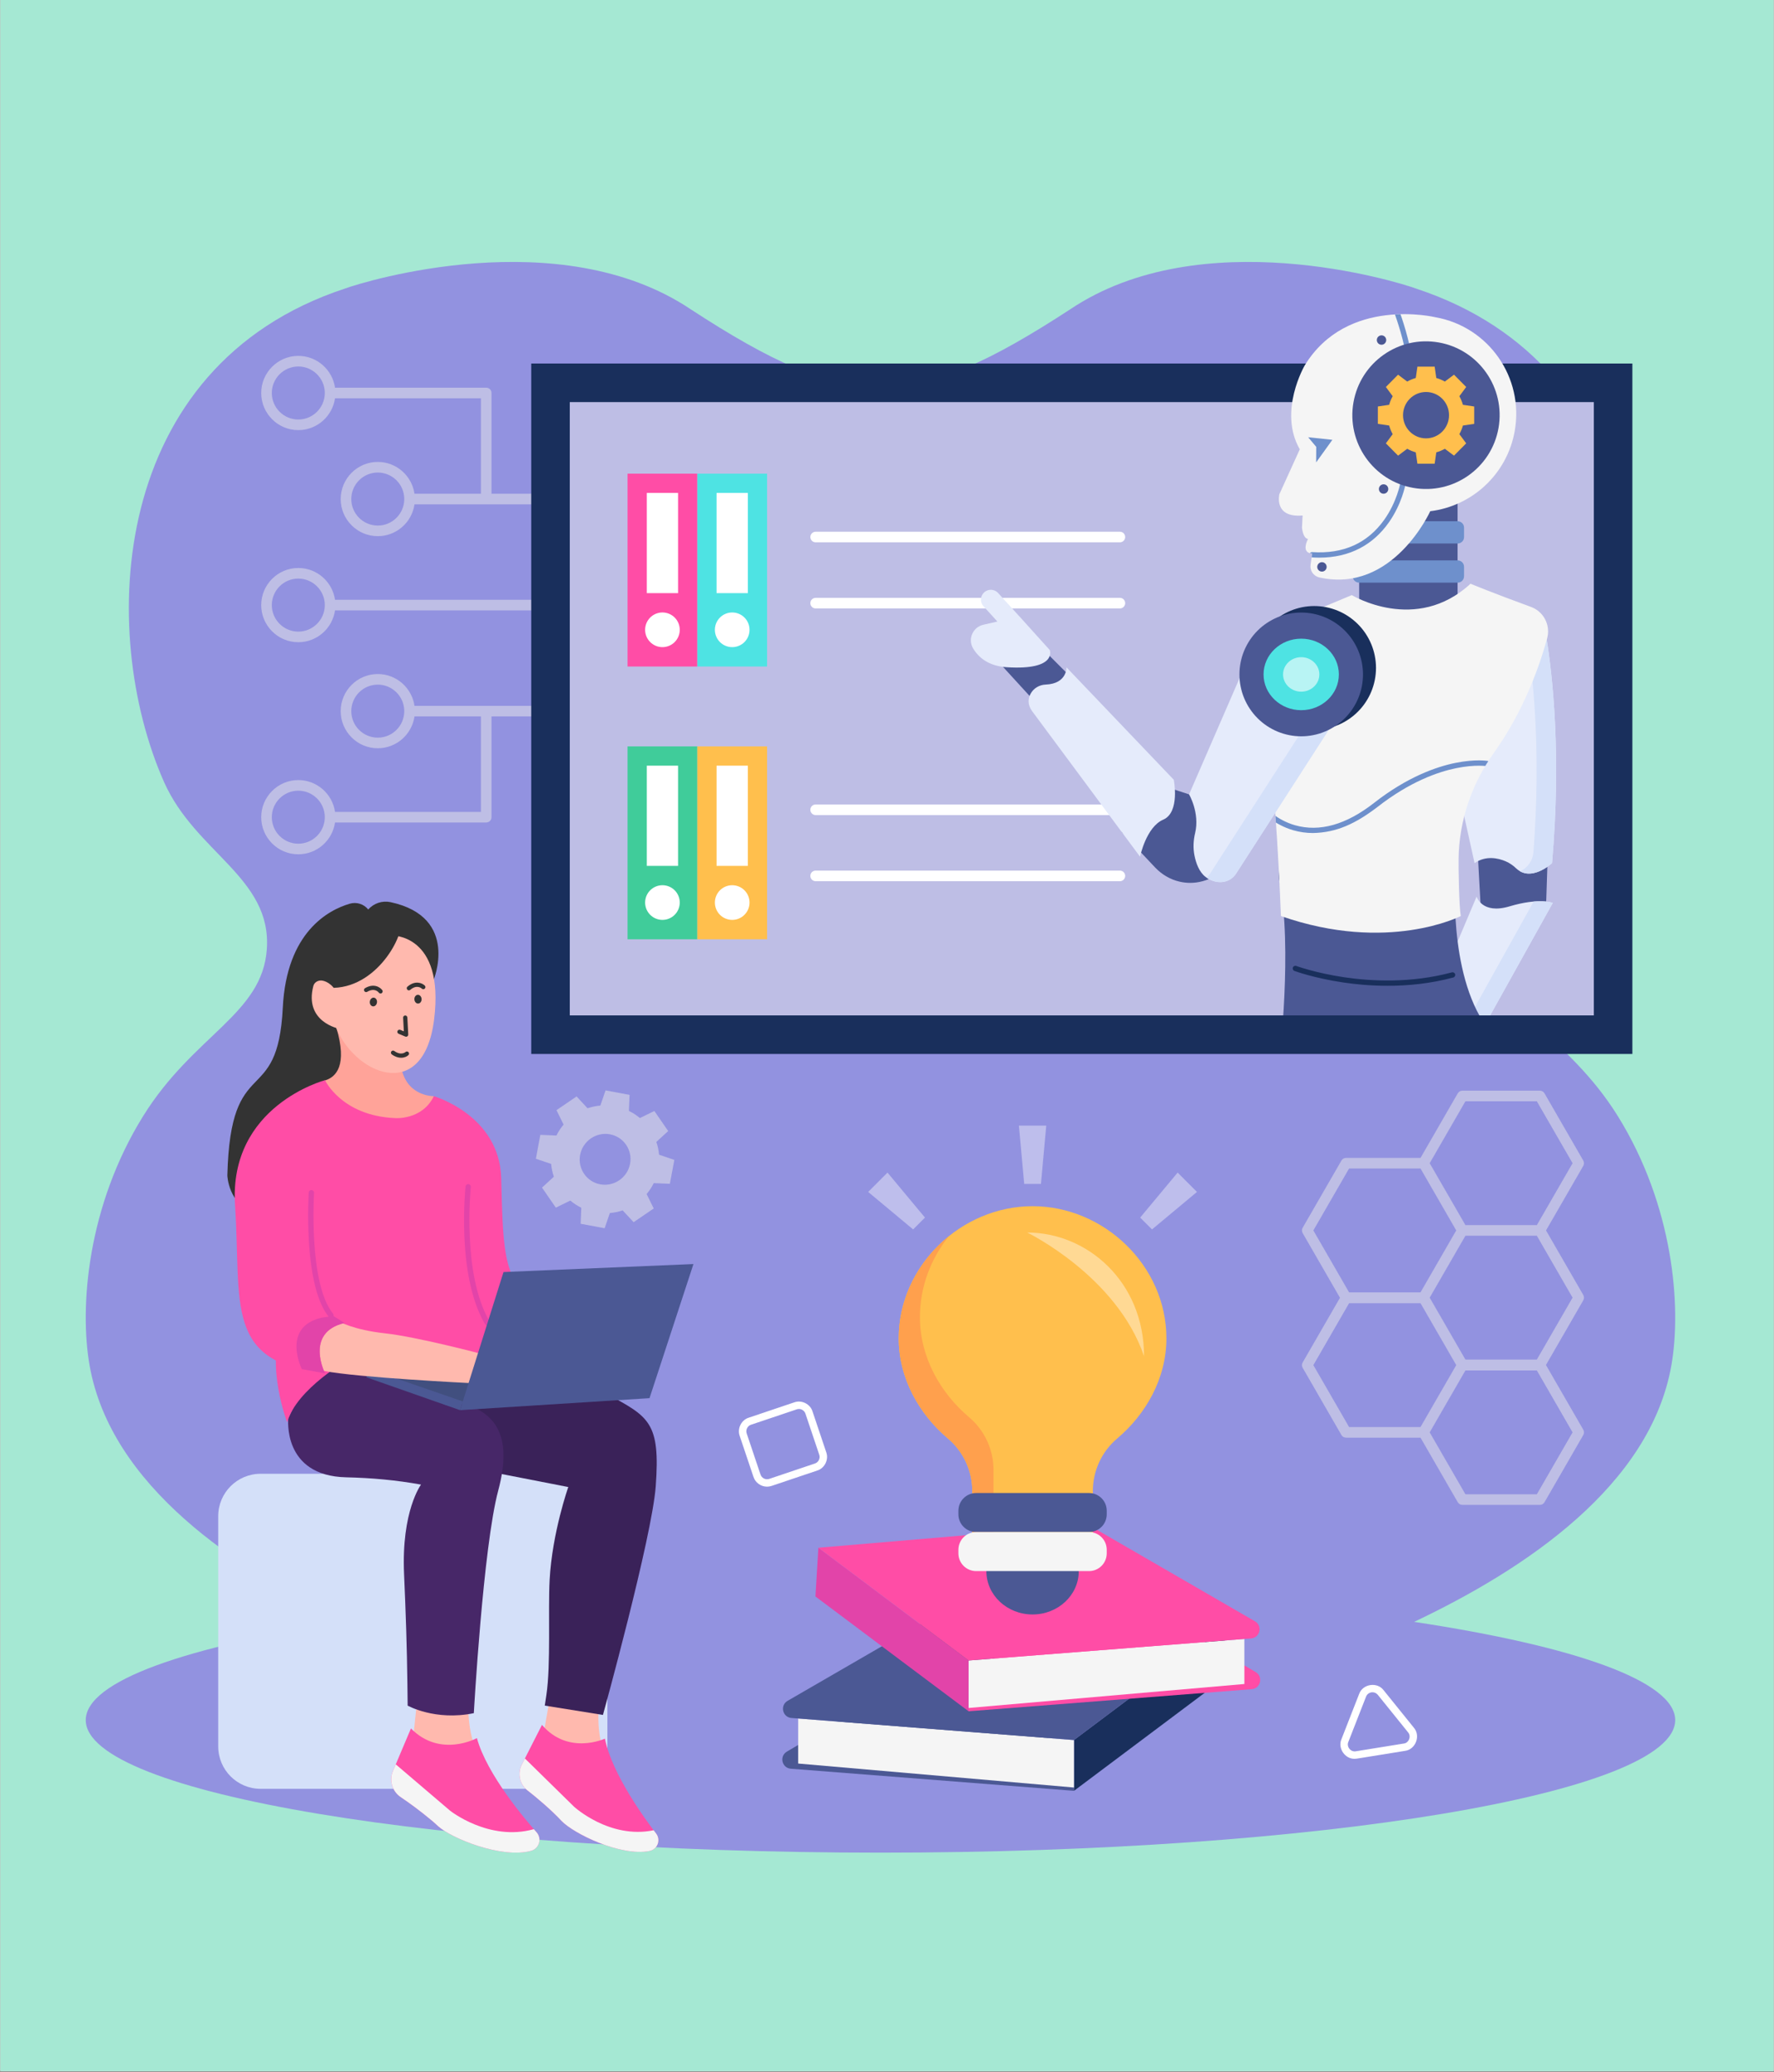 <svg xmlns="http://www.w3.org/2000/svg" xmlns:xlink="http://www.w3.org/1999/xlink" width="700" zoomAndPan="magnify" viewBox="0 0 525 612.75" height="817" preserveAspectRatio="xMidYMid meet" version="1.0"><rect x="0" y="0" width="525" height="612.75" fill="#808080" stroke="none"/><defs><clipPath id="c7b6c9a495"><path d="M 0.105 0 L 524.891 0 L 524.891 612.5 L 0.105 612.5 Z M 0.105 0 " clip-rule="nonzero"/></clipPath><clipPath id="4dcad5a58f"><path d="M 423 265 L 460 265 L 460 300.297 L 423 300.297 Z M 423 265 " clip-rule="nonzero"/></clipPath><clipPath id="ec9dc22809"><path d="M 431 266 L 460 266 L 460 300.297 L 431 300.297 Z M 431 266 " clip-rule="nonzero"/></clipPath><clipPath id="a49534d88a"><path d="M 378 251 L 442 251 L 442 300.297 L 378 300.297 Z M 378 251 " clip-rule="nonzero"/></clipPath><clipPath id="ca14745e41"><path d="M 387 142 L 416 142 L 416 165 L 387 165 Z M 387 142 " clip-rule="nonzero"/></clipPath><clipPath id="90b531325c"><path d="M 424.789 93.82 C 424.789 93.82 398.652 87.504 386.117 108.078 C 386.117 108.078 378.18 121.625 384.66 132.887 L 378.629 146.133 C 378.629 146.133 376.809 153.195 385.492 152.449 L 385.312 156.066 C 385.312 156.066 385.578 159.211 387.094 159.387 C 387.094 159.387 384.816 163.543 388.336 163.707 L 387.848 167.02 C 387.594 168.75 388.719 170.383 390.422 170.766 C 412.234 175.645 423.266 151.188 423.266 151.188 C 435.586 149.688 446.012 140.305 448.277 127.426 C 451.055 111.648 440.539 96.602 424.789 93.82 Z M 424.789 93.82 " clip-rule="nonzero"/></clipPath><clipPath id="52bead87c1"><path d="M 412 92.836 L 418 92.836 L 418 108 L 412 108 Z M 412 92.836 " clip-rule="nonzero"/></clipPath><clipPath id="49c076fd7f"><path d="M 424.789 93.82 C 424.789 93.82 398.652 87.504 386.117 108.078 C 386.117 108.078 378.18 121.625 384.66 132.887 L 378.629 146.133 C 378.629 146.133 376.809 153.195 385.492 152.449 L 385.312 156.066 C 385.312 156.066 385.578 159.211 387.094 159.387 C 387.094 159.387 384.816 163.543 388.336 163.707 L 387.848 167.02 C 387.594 168.75 388.719 170.383 390.422 170.766 C 412.234 175.645 423.266 151.188 423.266 151.188 C 435.586 149.688 446.012 140.305 448.277 127.426 C 451.055 111.648 440.539 96.602 424.789 93.82 Z M 424.789 93.82 " clip-rule="nonzero"/></clipPath><clipPath id="d6e87cefa2"><path d="M 374.246 224 L 442 224 L 442 247 L 374.246 247 Z M 374.246 224 " clip-rule="nonzero"/></clipPath><clipPath id="1eacbc44b3"><path d="M 379.867 184.438 L 400.051 175.996 C 400.051 175.996 419.008 187.57 435.191 172.633 C 435.191 172.633 441.953 175.441 453.074 179.488 C 456.844 180.863 458.926 184.902 457.867 188.773 C 455.703 196.695 451.047 210.148 442.039 222.746 C 435.508 231.883 431.801 242.758 431.66 253.996 C 431.617 257.133 431.793 267.984 432.305 270.914 C 432.305 270.914 410.77 281.996 379.082 270.914 C 379.082 270.914 377.461 228.52 374.816 217.68 C 372.172 206.84 379.867 184.438 379.867 184.438 Z M 379.867 184.438 " clip-rule="nonzero"/></clipPath></defs><g clip-path="url(#c7b6c9a495)"><path fill="#ffffff" d="M 0.105 0 L 524.895 0 L 524.895 612.5 L 0.105 612.5 Z M 0.105 0 " fill-opacity="1" fill-rule="nonzero"/><path fill="#a5e8d3" d="M 0.105 0 L 524.895 0 L 524.895 612.5 L 0.105 612.5 Z M 0.105 0 " fill-opacity="1" fill-rule="nonzero"/></g><path fill="#9292e0" d="M 418.496 479.656 C 451.535 464.004 488.355 439.352 494.629 403.805 C 497.691 386.441 495.227 356.523 478.773 330.07 C 463.758 305.922 443.484 300 442.172 280.652 C 440.734 259.523 463.324 252.191 472.609 231.234 C 492.25 186.898 489.043 108.355 419.027 85.332 C 413.48 83.277 355.527 65.445 316.715 91.48 C 269.75 122.09 251.391 122.09 204.426 91.48 C 165.594 65.445 107.684 83.281 102.113 85.332 C 32.098 108.355 28.891 186.898 48.531 231.234 C 57.816 252.191 80.406 259.523 78.969 280.652 C 77.656 300 57.383 305.922 42.367 330.07 C 25.914 356.523 23.449 386.441 26.512 403.805 C 32.785 439.352 69.605 464.004 102.645 479.656 C 55.184 486.828 25.379 497.188 25.379 508.707 C 25.379 530.355 130.676 547.91 260.57 547.91 C 390.465 547.91 495.762 530.355 495.762 508.707 C 495.762 497.188 465.957 486.828 418.496 479.656 Z M 418.496 479.656 " fill-opacity="1" fill-rule="nonzero"/><path fill="#ffffff" d="M 400.906 520.156 C 398.047 520.242 395.84 517.027 396.984 514.375 L 402.223 500.977 C 403.273 498 407.566 497.336 409.461 499.859 L 418.426 510.965 C 420.488 513.352 418.934 517.406 415.805 517.805 L 401.602 520.098 C 401.367 520.137 401.137 520.156 400.906 520.156 Z M 406.176 500.477 C 405.336 500.473 404.566 500.988 404.27 501.773 L 399.027 515.176 C 398.422 516.582 399.75 518.227 401.25 517.93 L 415.457 515.637 C 416.961 515.445 417.711 513.492 416.719 512.344 L 407.754 501.238 C 407.359 500.75 406.785 500.477 406.176 500.477 Z M 415.629 516.723 L 415.633 516.723 Z M 415.629 516.723 " fill-opacity="1" fill-rule="nonzero"/><path fill="#ffffff" d="M 227 439.672 C 225.23 439.672 223.578 438.555 222.984 436.785 L 218.898 424.637 C 218.129 422.496 219.391 419.957 221.562 419.277 L 235.086 414.727 C 237.227 413.957 239.766 415.219 240.449 417.391 L 244.535 429.539 C 245.305 431.68 244.043 434.219 241.871 434.898 L 228.348 439.449 C 227.902 439.602 227.445 439.672 227 439.672 Z M 236.438 416.699 C 236.219 416.699 236 416.734 235.785 416.809 L 222.262 421.355 C 221.215 421.684 220.609 422.906 220.98 423.938 L 225.066 436.086 C 225.422 437.152 226.582 437.727 227.648 437.371 L 241.172 432.82 C 242.215 432.492 242.824 431.27 242.453 430.238 L 238.367 418.09 C 238.105 417.273 237.289 416.691 236.438 416.699 Z M 236.438 416.699 " fill-opacity="1" fill-rule="nonzero"/><path fill="#bebee5" d="M 186.309 323.801 L 179.207 322.477 L 177.668 326.969 C 176.363 327.082 175.09 327.352 173.875 327.762 L 170.637 324.266 L 164.684 328.324 L 166.789 332.59 C 165.965 333.566 165.25 334.648 164.676 335.82 L 159.906 335.625 L 158.586 342.688 L 163.105 344.227 C 163.219 345.527 163.492 346.793 163.91 348.004 L 160.402 351.223 L 164.492 357.152 L 168.777 355.062 C 169.758 355.887 170.848 356.598 172.027 357.172 L 171.84 361.922 L 178.938 363.246 L 180.477 358.754 C 181.785 358.641 183.055 358.371 184.27 357.961 L 187.512 361.453 L 193.465 357.398 L 191.359 353.133 C 192.184 352.156 192.895 351.074 193.473 349.902 L 198.242 350.098 L 199.562 343.035 L 195.043 341.496 C 194.93 340.195 194.656 338.93 194.238 337.719 L 197.742 334.5 L 193.656 328.57 L 189.371 330.656 C 188.387 329.836 187.301 329.125 186.121 328.547 Z M 186.309 323.801 " fill-opacity="1" fill-rule="nonzero"/><path fill="#9292e0" d="M 186.457 344.203 C 187.242 340.121 184.566 336.199 180.496 335.461 C 176.422 334.719 172.473 337.438 171.688 341.52 C 170.906 345.598 173.582 349.523 177.652 350.262 C 181.727 351.004 185.676 348.285 186.457 344.203 Z M 186.457 344.203 " fill-opacity="1" fill-rule="nonzero"/><path fill="#bebee5" d="M 88.281 189.93 C 93.801 189.93 98.379 185.836 99.145 180.523 L 171.297 180.523 C 172.164 180.523 172.863 179.82 172.863 178.953 C 172.863 178.086 172.164 177.387 171.297 177.387 L 99.145 177.387 C 98.379 172.074 93.801 167.977 88.281 167.977 C 82.23 167.977 77.305 172.902 77.305 178.953 C 77.305 185.008 82.23 189.93 88.281 189.93 Z M 88.281 171.113 C 92.543 171.113 96.02 174.531 96.117 178.77 C 96.109 178.828 96.105 178.891 96.105 178.953 C 96.105 179.016 96.109 179.078 96.117 179.141 C 96.02 183.379 92.543 186.793 88.281 186.793 C 83.957 186.793 80.441 183.277 80.441 178.953 C 80.441 174.629 83.957 171.113 88.281 171.113 Z M 88.281 171.113 " fill-opacity="1" fill-rule="nonzero"/><path fill="#bebee5" d="M 88.281 127.207 C 93.801 127.207 98.379 123.109 99.145 117.797 L 142.324 117.797 L 142.324 146.023 L 122.664 146.023 C 121.898 140.711 117.32 136.613 111.801 136.613 C 105.75 136.613 100.824 141.539 100.824 147.59 C 100.824 153.645 105.75 158.566 111.801 158.566 C 117.32 158.566 121.898 154.473 122.664 149.16 L 194.816 149.16 C 195.684 149.16 196.383 148.457 196.383 147.59 C 196.383 146.727 195.684 146.023 194.816 146.023 L 145.461 146.023 L 145.461 116.227 C 145.461 115.363 144.758 114.66 143.895 114.66 L 99.145 114.66 C 98.379 109.348 93.801 105.25 88.281 105.25 C 82.23 105.25 77.305 110.176 77.305 116.227 C 77.305 122.281 82.23 127.207 88.281 127.207 Z M 119.637 147.777 C 119.535 152.016 116.062 155.434 111.801 155.434 C 107.477 155.434 103.961 151.914 103.961 147.59 C 103.961 143.27 107.477 139.75 111.801 139.75 C 116.062 139.75 119.535 143.168 119.637 147.406 C 119.629 147.465 119.625 147.527 119.625 147.59 C 119.625 147.652 119.629 147.715 119.637 147.777 Z M 88.281 108.387 C 92.543 108.387 96.02 111.805 96.117 116.043 C 96.109 116.105 96.105 116.164 96.105 116.227 C 96.105 116.293 96.109 116.352 96.117 116.414 C 96.02 120.652 92.543 124.07 88.281 124.07 C 83.957 124.07 80.441 120.551 80.441 116.227 C 80.441 111.906 83.957 108.387 88.281 108.387 Z M 88.281 108.387 " fill-opacity="1" fill-rule="nonzero"/><path fill="#bebee5" d="M 194.816 208.75 L 122.664 208.75 C 121.898 203.438 117.32 199.34 111.801 199.34 C 105.75 199.34 100.824 204.266 100.824 210.316 C 100.824 216.371 105.75 221.293 111.801 221.293 C 117.32 221.293 121.898 217.195 122.664 211.883 L 142.324 211.883 L 142.324 240.109 L 99.145 240.109 C 98.379 234.797 93.801 230.703 88.281 230.703 C 82.23 230.703 77.305 235.625 77.305 241.68 C 77.305 247.73 82.23 252.656 88.281 252.656 C 93.801 252.656 98.379 248.559 99.145 243.246 L 143.895 243.246 C 144.758 243.246 145.461 242.547 145.461 241.68 L 145.461 211.883 L 194.816 211.883 C 195.684 211.883 196.383 211.184 196.383 210.316 C 196.383 209.449 195.684 208.75 194.816 208.75 Z M 88.281 249.52 C 83.957 249.52 80.441 246.004 80.441 241.68 C 80.441 237.355 83.957 233.84 88.281 233.84 C 92.543 233.84 96.02 237.258 96.117 241.492 C 96.109 241.555 96.105 241.617 96.105 241.68 C 96.105 241.742 96.109 241.805 96.117 241.863 C 96.016 246.102 92.543 249.52 88.281 249.52 Z M 111.801 218.156 C 107.477 218.156 103.961 214.641 103.961 210.316 C 103.961 205.992 107.477 202.477 111.801 202.477 C 116.062 202.477 119.535 205.895 119.637 210.133 C 119.629 210.191 119.625 210.254 119.625 210.316 C 119.625 210.379 119.629 210.441 119.637 210.5 C 119.535 214.738 116.062 218.156 111.801 218.156 Z M 111.801 218.156 " fill-opacity="1" fill-rule="nonzero"/><path fill="#192f5c" d="M 362.277 481.262 L 363.145 495.676 L 317.824 529.633 L 317.824 514.609 Z M 362.277 481.262 " fill-opacity="1" fill-rule="nonzero"/><path fill="#4b5894" d="M 282.398 488.812 L 232.867 518.031 C 230.574 519.383 231.383 522.879 234.035 523.086 L 317.824 529.625 L 317.824 520.871 " fill-opacity="1" fill-rule="nonzero"/><path fill="#f5f5f5" d="M 317.824 514.609 L 317.824 528.648 L 236.207 521.555 L 236.207 508.234 Z M 317.824 514.609 " fill-opacity="1" fill-rule="nonzero"/><path fill="#4b5894" d="M 317.824 514.609 L 234.227 508.082 C 231.562 507.875 230.766 504.352 233.078 503.012 L 282.398 474.488 L 362.277 481.262 Z M 317.824 514.609 " fill-opacity="1" fill-rule="nonzero"/><path fill="#e244a9" d="M 242.195 457.734 L 241.324 472.152 L 286.648 506.105 L 286.648 491.082 Z M 242.195 457.734 " fill-opacity="1" fill-rule="nonzero"/><path fill="#ff4da6" d="M 322.07 465.285 L 371.605 494.504 C 373.895 495.855 373.086 499.355 370.434 499.562 L 286.648 506.098 L 286.648 497.344 " fill-opacity="1" fill-rule="nonzero"/><path fill="#f5f5f5" d="M 286.648 491.082 L 286.648 505.121 L 368.262 498.031 L 368.262 484.711 Z M 286.648 491.082 " fill-opacity="1" fill-rule="nonzero"/><path fill="#ff4da6" d="M 286.648 491.082 L 370.242 484.555 C 372.906 484.348 373.707 480.824 371.395 479.488 L 322.07 450.961 L 242.195 457.734 Z M 286.648 491.082 " fill-opacity="1" fill-rule="nonzero"/><path fill="#ffbf4d" d="M 345.188 395.82 C 345.188 374.227 326.613 356.723 305.582 356.723 C 284.547 356.723 265.973 374.227 265.973 395.82 C 265.973 407.648 272.043 418.246 280.527 425.418 C 285.113 429.289 287.742 434.988 287.742 440.984 L 287.742 462.18 L 323.418 462.18 L 323.418 440.984 C 323.418 434.988 326.047 429.289 330.633 425.418 C 339.117 418.25 345.188 407.648 345.188 395.82 Z M 345.188 395.82 " fill-opacity="1" fill-rule="nonzero"/><path fill="#ffffff" d="M 304 364.512 C 304 364.512 330.508 377.375 338.57 401.094 C 338.57 378.996 321.715 364.512 304 364.512 Z M 304 364.512 " fill-opacity="0.4" fill-rule="nonzero"/><path fill="#ffa04d" d="M 294.016 434.711 C 294.016 428.715 291.383 423.016 286.801 419.145 C 278.312 411.977 272.246 401.375 272.246 389.547 C 272.246 380.523 275.492 372.215 280.805 365.598 C 271.879 372.77 265.973 383.645 265.973 395.82 C 265.973 407.648 272.043 418.246 280.527 425.414 C 285.113 429.289 287.742 434.988 287.742 440.984 L 287.742 462.18 L 323.418 462.18 L 323.418 455.906 L 294.016 455.906 Z M 294.016 434.711 " fill-opacity="1" fill-rule="nonzero"/><path fill="#4b5894" d="M 292.152 462.281 C 291.996 463.059 291.91 463.855 291.91 464.672 C 291.91 471.742 298.031 477.469 305.582 477.469 C 313.129 477.469 319.25 471.742 319.25 464.672 C 319.25 463.855 319.164 463.059 319.008 462.281 Z M 292.152 462.281 " fill-opacity="1" fill-rule="nonzero"/><path fill="#4b5894" d="M 322.285 441.551 L 288.875 441.551 C 285.98 441.551 283.629 443.898 283.629 446.797 L 283.629 447.848 C 283.629 450.746 285.98 453.094 288.875 453.094 L 322.285 453.094 C 325.184 453.094 327.531 450.746 327.531 447.848 L 327.531 446.797 C 327.531 443.898 325.184 441.551 322.285 441.551 Z M 322.285 441.551 " fill-opacity="1" fill-rule="nonzero"/><path fill="#f5f5f5" d="M 322.285 453.094 L 288.875 453.094 C 285.98 453.094 283.629 455.441 283.629 458.34 L 283.629 459.391 C 283.629 462.289 285.98 464.637 288.875 464.637 L 322.285 464.637 C 325.184 464.637 327.531 462.289 327.531 459.391 L 327.531 458.34 C 327.531 455.441 325.184 453.094 322.285 453.094 Z M 322.285 453.094 " fill-opacity="1" fill-rule="nonzero"/><path fill="#bebee5" d="M 468.559 382.988 L 457.531 363.891 L 468.559 344.797 C 468.836 344.312 468.836 343.715 468.559 343.227 L 457.082 323.348 C 456.801 322.863 456.281 322.562 455.723 322.562 L 432.77 322.562 C 432.207 322.562 431.691 322.863 431.41 323.348 L 420.387 342.445 L 398.344 342.445 C 397.781 342.445 397.266 342.742 396.984 343.227 L 385.508 363.109 C 385.227 363.594 385.227 364.191 385.508 364.676 L 396.555 383.809 L 385.508 402.945 C 385.227 403.43 385.227 404.027 385.508 404.512 L 396.984 424.395 C 397.266 424.879 397.781 425.176 398.344 425.176 L 420.387 425.176 L 431.41 444.273 C 431.691 444.758 432.207 445.059 432.77 445.059 L 455.723 445.059 C 456.281 445.059 456.801 444.758 457.082 444.273 L 468.559 424.395 C 468.836 423.906 468.836 423.309 468.559 422.824 L 457.512 403.691 L 468.559 384.559 C 468.836 384.074 468.836 383.477 468.559 382.988 Z M 433.676 325.699 L 454.816 325.699 L 465.391 344.012 L 454.816 362.324 L 433.68 362.324 L 423.105 344.008 Z M 399.25 345.578 L 420.387 345.578 L 430.957 363.891 L 420.387 382.207 L 399.25 382.207 L 388.676 363.891 Z M 388.676 403.727 L 399.25 385.414 L 420.391 385.414 L 430.961 403.723 L 420.387 422.039 L 399.25 422.039 Z M 454.816 441.922 L 433.676 441.922 L 423.105 423.613 L 433.68 405.297 L 454.816 405.297 L 465.391 423.609 Z M 454.816 402.086 L 433.676 402.086 L 423.105 383.777 L 433.68 365.461 L 454.816 365.461 L 465.391 383.773 Z M 454.816 402.086 " fill-opacity="1" fill-rule="nonzero"/><path fill="#192f5c" d="M 157.215 107.512 L 483.086 107.512 L 483.086 311.703 L 157.215 311.703 Z M 157.215 107.512 " fill-opacity="1" fill-rule="nonzero"/><path fill="#bebee5" d="M 168.621 118.918 L 471.684 118.918 L 471.684 300.297 L 168.621 300.297 Z M 168.621 118.918 " fill-opacity="1" fill-rule="nonzero"/><path fill="#ff4da6" d="M 185.719 140.082 L 206.367 140.082 L 206.367 197.117 L 185.719 197.117 Z M 185.719 140.082 " fill-opacity="1" fill-rule="nonzero"/><path fill="#ffffff" d="M 191.414 145.781 L 200.668 145.781 L 200.668 175.418 L 191.414 175.418 Z M 191.414 145.781 " fill-opacity="1" fill-rule="nonzero"/><path fill="#ffffff" d="M 201.168 186.262 C 201.168 186.598 201.137 186.93 201.07 187.262 C 201.004 187.59 200.906 187.91 200.777 188.223 C 200.648 188.535 200.492 188.828 200.305 189.109 C 200.117 189.391 199.906 189.648 199.668 189.887 C 199.43 190.125 199.172 190.336 198.891 190.523 C 198.609 190.711 198.316 190.867 198.004 190.996 C 197.695 191.125 197.371 191.223 197.043 191.289 C 196.711 191.355 196.379 191.387 196.043 191.387 C 195.707 191.387 195.371 191.355 195.043 191.289 C 194.711 191.223 194.391 191.125 194.082 190.996 C 193.77 190.867 193.473 190.711 193.195 190.523 C 192.914 190.336 192.656 190.125 192.418 189.887 C 192.18 189.648 191.965 189.391 191.781 189.109 C 191.594 188.828 191.434 188.535 191.305 188.223 C 191.176 187.91 191.078 187.59 191.016 187.262 C 190.949 186.93 190.914 186.598 190.914 186.262 C 190.914 185.922 190.949 185.59 191.016 185.262 C 191.078 184.93 191.176 184.609 191.305 184.297 C 191.434 183.988 191.594 183.691 191.781 183.41 C 191.965 183.133 192.18 182.871 192.418 182.633 C 192.656 182.398 192.914 182.184 193.195 181.996 C 193.473 181.809 193.77 181.652 194.082 181.523 C 194.391 181.395 194.711 181.297 195.043 181.23 C 195.371 181.164 195.707 181.133 196.043 181.133 C 196.379 181.133 196.711 181.164 197.043 181.23 C 197.371 181.297 197.695 181.395 198.004 181.523 C 198.316 181.652 198.609 181.809 198.891 181.996 C 199.172 182.184 199.43 182.398 199.668 182.633 C 199.906 182.871 200.117 183.133 200.305 183.41 C 200.492 183.691 200.648 183.988 200.777 184.297 C 200.906 184.609 201.004 184.93 201.07 185.262 C 201.137 185.59 201.168 185.922 201.168 186.262 Z M 201.168 186.262 " fill-opacity="1" fill-rule="nonzero"/><path fill="#4ee3e3" d="M 206.367 140.082 L 227.012 140.082 L 227.012 197.117 L 206.367 197.117 Z M 206.367 140.082 " fill-opacity="1" fill-rule="nonzero"/><path fill="#ffffff" d="M 212.062 145.781 L 221.316 145.781 L 221.316 175.418 L 212.062 175.418 Z M 212.062 145.781 " fill-opacity="1" fill-rule="nonzero"/><path fill="#ffffff" d="M 221.816 186.262 C 221.816 186.598 221.781 186.93 221.719 187.262 C 221.652 187.59 221.555 187.91 221.426 188.223 C 221.297 188.535 221.141 188.828 220.953 189.109 C 220.766 189.391 220.551 189.648 220.312 189.887 C 220.074 190.125 219.816 190.336 219.539 190.523 C 219.258 190.711 218.961 190.867 218.652 190.996 C 218.34 191.125 218.02 191.223 217.688 191.289 C 217.359 191.355 217.027 191.387 216.688 191.387 C 216.352 191.387 216.02 191.355 215.688 191.289 C 215.359 191.223 215.039 191.125 214.727 190.996 C 214.414 190.867 214.121 190.711 213.84 190.523 C 213.562 190.336 213.301 190.125 213.062 189.887 C 212.824 189.648 212.613 189.391 212.426 189.109 C 212.238 188.828 212.082 188.535 211.953 188.223 C 211.824 187.91 211.727 187.59 211.66 187.262 C 211.594 186.93 211.562 186.598 211.562 186.262 C 211.562 185.922 211.594 185.59 211.66 185.262 C 211.727 184.93 211.824 184.609 211.953 184.297 C 212.082 183.988 212.238 183.691 212.426 183.41 C 212.613 183.133 212.824 182.871 213.062 182.633 C 213.301 182.398 213.562 182.184 213.84 181.996 C 214.121 181.809 214.414 181.652 214.727 181.523 C 215.039 181.395 215.359 181.297 215.688 181.23 C 216.02 181.164 216.352 181.133 216.688 181.133 C 217.027 181.133 217.359 181.164 217.688 181.23 C 218.02 181.297 218.34 181.395 218.652 181.523 C 218.961 181.652 219.258 181.809 219.539 181.996 C 219.816 182.184 220.074 182.398 220.312 182.633 C 220.551 182.871 220.766 183.133 220.953 183.41 C 221.141 183.691 221.297 183.988 221.426 184.297 C 221.555 184.609 221.652 184.93 221.719 185.262 C 221.781 185.59 221.816 185.922 221.816 186.262 Z M 221.816 186.262 " fill-opacity="1" fill-rule="nonzero"/><path fill="#ffffff" d="M 331.422 179.945 L 241.387 179.945 C 240.52 179.945 239.816 179.242 239.816 178.379 C 239.816 177.512 240.52 176.809 241.387 176.809 L 331.422 176.809 C 332.289 176.809 332.992 177.512 332.992 178.379 C 332.992 179.242 332.289 179.945 331.422 179.945 Z M 331.422 179.945 " fill-opacity="1" fill-rule="nonzero"/><path fill="#ffffff" d="M 331.422 160.391 L 241.387 160.391 C 240.52 160.391 239.816 159.688 239.816 158.824 C 239.816 157.957 240.52 157.254 241.387 157.254 L 331.422 157.254 C 332.289 157.254 332.992 157.957 332.992 158.824 C 332.992 159.688 332.289 160.391 331.422 160.391 Z M 331.422 160.391 " fill-opacity="1" fill-rule="nonzero"/><path fill="#40cc9a" d="M 185.719 220.746 L 206.367 220.746 L 206.367 277.781 L 185.719 277.781 Z M 185.719 220.746 " fill-opacity="1" fill-rule="nonzero"/><path fill="#ffffff" d="M 191.414 226.441 L 200.668 226.441 L 200.668 256.078 L 191.414 256.078 Z M 191.414 226.441 " fill-opacity="1" fill-rule="nonzero"/><path fill="#ffffff" d="M 201.168 266.922 C 201.168 267.258 201.137 267.594 201.07 267.922 C 201.004 268.254 200.906 268.574 200.777 268.887 C 200.648 269.195 200.492 269.492 200.305 269.77 C 200.117 270.051 199.906 270.309 199.668 270.547 C 199.43 270.785 199.172 271 198.891 271.188 C 198.609 271.375 198.316 271.531 198.004 271.66 C 197.695 271.789 197.371 271.887 197.043 271.953 C 196.711 272.016 196.379 272.051 196.043 272.051 C 195.707 272.051 195.371 272.016 195.043 271.953 C 194.711 271.887 194.391 271.789 194.082 271.66 C 193.77 271.531 193.473 271.375 193.195 271.188 C 192.914 271 192.656 270.785 192.418 270.547 C 192.18 270.309 191.965 270.051 191.781 269.77 C 191.594 269.492 191.434 269.195 191.305 268.887 C 191.176 268.574 191.078 268.254 191.016 267.922 C 190.949 267.594 190.914 267.258 190.914 266.922 C 190.914 266.586 190.949 266.254 191.016 265.922 C 191.078 265.594 191.176 265.273 191.305 264.961 C 191.434 264.648 191.594 264.355 191.781 264.074 C 191.965 263.793 192.18 263.535 192.418 263.297 C 192.656 263.059 192.914 262.848 193.195 262.66 C 193.473 262.473 193.77 262.316 194.082 262.188 C 194.391 262.059 194.711 261.961 195.043 261.895 C 195.371 261.828 195.707 261.797 196.043 261.797 C 196.379 261.797 196.711 261.828 197.043 261.895 C 197.371 261.961 197.695 262.059 198.004 262.188 C 198.316 262.312 198.609 262.473 198.891 262.66 C 199.172 262.848 199.43 263.059 199.668 263.297 C 199.906 263.535 200.117 263.793 200.305 264.074 C 200.492 264.355 200.648 264.648 200.777 264.961 C 200.906 265.273 201.004 265.594 201.07 265.922 C 201.137 266.254 201.168 266.586 201.168 266.922 Z M 201.168 266.922 " fill-opacity="1" fill-rule="nonzero"/><path fill="#ffbf4d" d="M 206.367 220.746 L 227.012 220.746 L 227.012 277.781 L 206.367 277.781 Z M 206.367 220.746 " fill-opacity="1" fill-rule="nonzero"/><path fill="#ffffff" d="M 212.062 226.441 L 221.316 226.441 L 221.316 256.078 L 212.062 256.078 Z M 212.062 226.441 " fill-opacity="1" fill-rule="nonzero"/><path fill="#ffffff" d="M 221.816 266.922 C 221.816 267.258 221.781 267.594 221.719 267.922 C 221.652 268.254 221.555 268.574 221.426 268.887 C 221.297 269.195 221.141 269.492 220.953 269.77 C 220.766 270.051 220.551 270.309 220.312 270.547 C 220.074 270.785 219.816 271 219.539 271.188 C 219.258 271.375 218.961 271.531 218.652 271.66 C 218.34 271.789 218.02 271.887 217.688 271.953 C 217.359 272.016 217.027 272.051 216.688 272.051 C 216.352 272.051 216.02 272.016 215.688 271.953 C 215.359 271.887 215.039 271.789 214.727 271.66 C 214.414 271.531 214.121 271.375 213.84 271.188 C 213.562 271 213.301 270.785 213.062 270.547 C 212.824 270.309 212.613 270.051 212.426 269.77 C 212.238 269.492 212.082 269.195 211.953 268.887 C 211.824 268.574 211.727 268.254 211.66 267.922 C 211.594 267.594 211.562 267.258 211.562 266.922 C 211.562 266.586 211.594 266.254 211.66 265.922 C 211.727 265.594 211.824 265.273 211.953 264.961 C 212.082 264.648 212.238 264.355 212.426 264.074 C 212.613 263.793 212.824 263.535 213.062 263.297 C 213.301 263.059 213.562 262.848 213.84 262.66 C 214.121 262.473 214.414 262.316 214.727 262.188 C 215.039 262.059 215.359 261.961 215.688 261.895 C 216.02 261.828 216.352 261.797 216.688 261.797 C 217.027 261.797 217.359 261.828 217.688 261.895 C 218.02 261.961 218.34 262.059 218.652 262.188 C 218.961 262.312 219.258 262.473 219.539 262.66 C 219.816 262.848 220.074 263.059 220.312 263.297 C 220.551 263.535 220.766 263.793 220.953 264.074 C 221.141 264.355 221.297 264.648 221.426 264.961 C 221.555 265.273 221.652 265.594 221.719 265.922 C 221.781 266.254 221.816 266.586 221.816 266.922 Z M 221.816 266.922 " fill-opacity="1" fill-rule="nonzero"/><path fill="#ffffff" d="M 331.422 260.609 L 241.387 260.609 C 240.52 260.609 239.816 259.906 239.816 259.039 C 239.816 258.176 240.52 257.473 241.387 257.473 L 331.422 257.473 C 332.289 257.473 332.992 258.176 332.992 259.039 C 332.992 259.906 332.289 260.609 331.422 260.609 Z M 331.422 260.609 " fill-opacity="1" fill-rule="nonzero"/><path fill="#ffffff" d="M 331.422 241.055 L 241.387 241.055 C 240.52 241.055 239.816 240.352 239.816 239.484 C 239.816 238.621 240.52 237.918 241.387 237.918 L 331.422 237.918 C 332.289 237.918 332.992 238.621 332.992 239.484 C 332.992 240.352 332.289 241.055 331.422 241.055 Z M 331.422 241.055 " fill-opacity="1" fill-rule="nonzero"/><path fill="#4b5894" d="M 458.012 253.734 L 457.605 266.094 C 457.543 268.043 456.059 269.645 454.125 269.855 L 438.387 271.574 L 437.285 251.645 Z M 458.012 253.734 " fill-opacity="1" fill-rule="nonzero"/><path fill="#e5ebfb" d="M 436.383 255.258 L 428.684 220.383 L 452.273 187.469 C 453.832 185.293 457.242 186.094 457.668 188.734 C 459.453 199.738 462.094 223.254 459.312 255.258 C 459.312 255.258 453.164 261.055 448.699 256.816 C 447.789 255.953 446.762 255.227 445.613 254.734 C 443.332 253.758 439.754 252.957 436.383 255.258 Z M 436.383 255.258 " fill-opacity="1" fill-rule="nonzero"/><path fill="#d4e0f9" d="M 457.668 188.734 C 457.242 186.094 453.832 185.293 452.273 187.469 L 451.758 188.191 C 451.816 188.363 451.863 188.543 451.895 188.734 C 453.617 199.371 456.145 221.688 453.801 252.062 C 453.613 254.496 452.125 256.66 449.887 257.637 C 449.867 257.645 449.844 257.652 449.824 257.664 C 454.129 260.145 459.312 255.258 459.312 255.258 C 462.094 223.254 459.453 199.738 457.668 188.734 Z M 457.668 188.734 " fill-opacity="1" fill-rule="nonzero"/><path fill="#4b5894" d="M 402.234 180.914 L 402.234 146.609 L 431.355 146.609 L 431.355 180.508 Z M 402.234 180.914 " fill-opacity="1" fill-rule="nonzero"/><g clip-path="url(#4dcad5a58f)"><path fill="#e5ebfb" d="M 459.527 267.035 L 435.539 310.086 L 423.152 297.922 L 436.984 265.16 C 436.984 265.16 438.547 270.496 446.727 268.051 C 455.535 265.422 459.527 267.035 459.527 267.035 Z M 459.527 267.035 " fill-opacity="1" fill-rule="nonzero"/></g><g clip-path="url(#ec9dc22809)"><path fill="#d4e0f9" d="M 459.527 267.035 C 459.527 267.035 457.723 266.309 453.871 266.629 L 431.738 306.352 L 435.539 310.086 Z M 459.527 267.035 " fill-opacity="1" fill-rule="nonzero"/></g><g clip-path="url(#a49534d88a)"><path fill="#4b5894" d="M 430.742 258.367 C 430.742 258.367 428.371 287.625 439.93 303.676 C 452.703 321.414 378.664 313.07 378.664 313.07 C 378.664 313.07 382.516 280.312 378.664 260.797 C 374.816 241.285 430.742 258.367 430.742 258.367 Z M 430.742 258.367 " fill-opacity="1" fill-rule="nonzero"/></g><path fill="#192f5c" d="M 410.648 291.543 C 405.648 291.543 401.16 291.105 397.527 290.562 C 388.906 289.281 383.312 287.234 383.078 287.145 C 382.672 286.996 382.465 286.543 382.613 286.141 C 382.766 285.734 383.215 285.527 383.621 285.676 C 383.68 285.695 389.328 287.762 397.801 289.02 C 405.602 290.176 417.465 290.863 429.676 287.57 C 430.094 287.461 430.523 287.707 430.637 288.125 C 430.75 288.543 430.504 288.973 430.086 289.086 C 423.293 290.918 416.609 291.543 410.648 291.543 Z M 410.648 291.543 " fill-opacity="1" fill-rule="nonzero"/><path fill="#6e90cc" d="M 402.203 172.312 L 431.387 172.312 C 432.426 172.312 433.27 171.469 433.27 170.43 L 433.27 167.613 C 433.27 166.574 432.426 165.73 431.387 165.73 L 402.203 165.73 C 401.164 165.73 400.324 166.574 400.324 167.613 L 400.324 170.43 C 400.324 171.469 401.164 172.312 402.203 172.312 Z M 402.203 172.312 " fill-opacity="1" fill-rule="nonzero"/><path fill="#6e90cc" d="M 402.203 160.738 L 431.387 160.738 C 432.426 160.738 433.27 159.895 433.27 158.855 L 433.27 156.039 C 433.27 155 432.426 154.156 431.387 154.156 L 402.203 154.156 C 401.164 154.156 400.324 155 400.324 156.039 L 400.324 158.855 C 400.324 159.895 401.164 160.738 402.203 160.738 Z M 402.203 160.738 " fill-opacity="1" fill-rule="nonzero"/><path fill="#f5f5f5" d="M 424.789 93.82 C 424.789 93.82 398.652 87.504 386.117 108.078 C 386.117 108.078 378.18 121.625 384.66 132.887 L 378.629 146.133 C 378.629 146.133 376.809 153.195 385.492 152.449 L 385.312 156.066 C 385.312 156.066 385.578 159.211 387.094 159.387 C 387.094 159.387 384.816 163.543 388.336 163.707 L 387.848 167.02 C 387.594 168.75 388.719 170.383 390.422 170.766 C 412.234 175.645 423.266 151.188 423.266 151.188 C 435.586 149.688 446.012 140.305 448.277 127.426 C 451.055 111.648 440.539 96.602 424.789 93.82 Z M 424.789 93.82 " fill-opacity="1" fill-rule="nonzero"/><g clip-path="url(#ca14745e41)"><g clip-path="url(#90b531325c)"><path fill="#6e90cc" d="M 390.434 164.922 C 389.711 164.922 388.977 164.898 388.23 164.848 C 387.797 164.82 387.473 164.449 387.5 164.016 C 387.527 163.582 387.902 163.254 388.332 163.285 C 397.539 163.887 404.715 160.664 409.664 153.699 C 413.391 148.453 414.398 142.938 414.406 142.883 C 414.48 142.457 414.887 142.172 415.316 142.246 C 415.742 142.32 416.027 142.727 415.953 143.152 C 415.91 143.391 414.891 149.027 410.977 154.559 C 408.664 157.824 405.824 160.363 402.531 162.105 C 398.992 163.977 394.93 164.922 390.434 164.922 Z M 390.434 164.922 " fill-opacity="1" fill-rule="nonzero"/></g></g><g clip-path="url(#52bead87c1)"><g clip-path="url(#49c076fd7f)"><path fill="#6e90cc" d="M 417.121 107.957 C 416.715 107.957 416.371 107.645 416.34 107.23 C 415.922 101.59 412.93 93.301 412.898 93.215 C 412.754 92.809 412.961 92.359 413.367 92.211 C 413.777 92.062 414.227 92.273 414.375 92.68 C 414.5 93.027 417.469 101.254 417.902 107.113 C 417.934 107.547 417.609 107.922 417.18 107.953 C 417.16 107.957 417.141 107.957 417.121 107.957 Z M 417.121 107.957 " fill-opacity="1" fill-rule="nonzero"/></g></g><path fill="#4b5894" d="M 443.473 126.574 C 445.562 114.699 437.648 103.375 425.793 101.281 C 413.941 99.188 402.637 107.117 400.547 118.992 C 398.457 130.867 406.371 142.191 418.223 144.285 C 430.078 146.379 441.383 138.449 443.473 126.574 Z M 443.473 126.574 " fill-opacity="1" fill-rule="nonzero"/><path fill="#ffbf4d" d="M 436.273 125.355 L 436.273 120.215 L 432.934 119.723 C 432.688 118.824 432.332 117.969 431.887 117.176 L 433.906 114.449 L 430.297 110.812 L 427.59 112.848 C 426.801 112.398 425.953 112.039 425.059 111.789 L 424.574 108.426 L 419.469 108.426 L 418.984 111.789 C 418.09 112.039 417.242 112.398 416.453 112.848 L 413.746 110.812 L 410.137 114.449 L 412.156 117.176 C 411.707 117.969 411.355 118.824 411.105 119.723 L 407.766 120.215 L 407.766 125.355 L 411.105 125.844 C 411.355 126.742 411.711 127.598 412.156 128.395 L 410.137 131.117 L 413.746 134.754 L 416.453 132.723 C 417.242 133.172 418.09 133.527 418.984 133.777 L 419.469 137.141 L 424.574 137.141 L 425.059 133.777 C 425.953 133.527 426.801 133.172 427.59 132.723 L 430.297 134.754 L 433.906 131.117 L 431.887 128.395 C 432.332 127.598 432.688 126.742 432.938 125.844 Z M 436.273 125.355 " fill-opacity="1" fill-rule="nonzero"/><path fill="#4b5894" d="M 428.828 122.785 C 428.828 123.234 428.785 123.68 428.699 124.121 C 428.609 124.562 428.48 124.992 428.309 125.41 C 428.141 125.824 427.93 126.219 427.68 126.594 C 427.434 126.969 427.152 127.312 426.836 127.633 C 426.52 127.953 426.176 128.234 425.805 128.484 C 425.43 128.734 425.039 128.945 424.625 129.121 C 424.215 129.293 423.789 129.422 423.348 129.508 C 422.91 129.598 422.469 129.641 422.02 129.641 C 421.574 129.641 421.133 129.598 420.691 129.508 C 420.254 129.422 419.828 129.293 419.414 129.121 C 419.004 128.945 418.609 128.734 418.238 128.484 C 417.867 128.234 417.523 127.953 417.207 127.633 C 416.891 127.312 416.609 126.969 416.359 126.594 C 416.113 126.219 415.902 125.824 415.73 125.41 C 415.562 124.992 415.43 124.562 415.344 124.121 C 415.258 123.68 415.215 123.234 415.215 122.785 C 415.215 122.332 415.258 121.887 415.344 121.445 C 415.43 121.004 415.562 120.574 415.73 120.16 C 415.902 119.746 416.113 119.348 416.359 118.977 C 416.609 118.602 416.891 118.254 417.207 117.938 C 417.523 117.617 417.867 117.332 418.238 117.082 C 418.609 116.832 419.004 116.621 419.414 116.449 C 419.828 116.277 420.254 116.148 420.691 116.059 C 421.133 115.973 421.574 115.926 422.02 115.926 C 422.469 115.926 422.91 115.973 423.348 116.059 C 423.789 116.148 424.215 116.277 424.625 116.449 C 425.039 116.621 425.43 116.832 425.805 117.082 C 426.176 117.332 426.52 117.617 426.836 117.938 C 427.152 118.254 427.434 118.602 427.68 118.977 C 427.93 119.348 428.141 119.746 428.309 120.16 C 428.48 120.574 428.609 121.004 428.699 121.445 C 428.785 121.887 428.828 122.332 428.828 122.785 Z M 428.828 122.785 " fill-opacity="1" fill-rule="nonzero"/><path fill="#4b5894" d="M 391.461 166.285 C 391.641 166.316 391.809 166.383 391.965 166.48 C 392.121 166.582 392.25 166.707 392.359 166.859 C 392.465 167.008 392.535 167.176 392.574 167.355 C 392.617 167.535 392.621 167.715 392.586 167.898 C 392.555 168.082 392.488 168.25 392.391 168.406 C 392.293 168.562 392.168 168.691 392.016 168.797 C 391.863 168.902 391.699 168.977 391.52 169.016 C 391.34 169.055 391.156 169.059 390.977 169.027 C 390.793 168.996 390.625 168.93 390.469 168.832 C 390.316 168.73 390.184 168.605 390.078 168.457 C 389.973 168.305 389.898 168.137 389.859 167.957 C 389.82 167.777 389.816 167.598 389.848 167.414 C 389.883 167.234 389.945 167.062 390.047 166.91 C 390.145 166.754 390.27 166.621 390.422 166.516 C 390.574 166.41 390.738 166.336 390.918 166.297 C 391.098 166.258 391.277 166.254 391.461 166.285 Z M 391.461 166.285 " fill-opacity="1" fill-rule="nonzero"/><path fill="#4b5894" d="M 409.703 143.25 C 409.883 143.281 410.051 143.348 410.207 143.445 C 410.363 143.547 410.492 143.672 410.602 143.82 C 410.707 143.973 410.777 144.141 410.816 144.32 C 410.859 144.5 410.863 144.68 410.828 144.863 C 410.797 145.043 410.73 145.215 410.633 145.371 C 410.535 145.523 410.41 145.656 410.258 145.762 C 410.105 145.867 409.941 145.941 409.762 145.98 C 409.582 146.02 409.398 146.023 409.219 145.992 C 409.035 145.961 408.867 145.895 408.711 145.797 C 408.559 145.695 408.426 145.57 408.32 145.418 C 408.215 145.27 408.141 145.102 408.102 144.922 C 408.062 144.742 408.059 144.562 408.09 144.379 C 408.125 144.195 408.188 144.027 408.289 143.871 C 408.387 143.715 408.512 143.586 408.664 143.48 C 408.816 143.375 408.98 143.301 409.16 143.262 C 409.34 143.223 409.52 143.219 409.703 143.25 Z M 409.703 143.25 " fill-opacity="1" fill-rule="nonzero"/><path fill="#4b5894" d="M 409.09 99.195 C 409.273 99.227 409.441 99.293 409.598 99.391 C 409.75 99.492 409.883 99.617 409.988 99.766 C 410.094 99.918 410.168 100.086 410.207 100.266 C 410.246 100.445 410.25 100.625 410.219 100.809 C 410.184 100.988 410.121 101.16 410.02 101.316 C 409.922 101.469 409.797 101.602 409.645 101.707 C 409.496 101.812 409.328 101.887 409.148 101.926 C 408.969 101.965 408.789 101.969 408.605 101.938 C 408.426 101.906 408.258 101.84 408.102 101.742 C 407.945 101.641 407.816 101.516 407.707 101.363 C 407.602 101.215 407.531 101.047 407.492 100.867 C 407.449 100.688 407.445 100.508 407.48 100.324 C 407.512 100.141 407.578 99.973 407.676 99.816 C 407.773 99.66 407.902 99.531 408.051 99.426 C 408.203 99.32 408.367 99.246 408.547 99.207 C 408.727 99.168 408.91 99.164 409.09 99.195 Z M 409.09 99.195 " fill-opacity="1" fill-rule="nonzero"/><path fill="#6e90cc" d="M 394.301 130.074 L 387.145 129.316 L 389.527 132.156 L 389.5 136.746 Z M 394.301 130.074 " fill-opacity="1" fill-rule="nonzero"/><path fill="#f5f5f5" d="M 379.867 184.438 L 400.051 175.996 C 400.051 175.996 419.008 187.57 435.191 172.633 C 435.191 172.633 441.953 175.441 453.074 179.488 C 456.844 180.863 458.926 184.902 457.867 188.773 C 455.703 196.695 451.047 210.148 442.039 222.746 C 435.508 231.883 431.801 242.758 431.66 253.996 C 431.617 257.133 431.793 267.984 432.305 270.914 C 432.305 270.914 410.77 281.996 379.082 270.914 C 379.082 270.914 377.461 228.52 374.816 217.68 C 372.172 206.84 379.867 184.438 379.867 184.438 Z M 379.867 184.438 " fill-opacity="1" fill-rule="nonzero"/><g clip-path="url(#d6e87cefa2)"><g clip-path="url(#1eacbc44b3)"><path fill="#6e90cc" d="M 388.562 246.363 C 386.574 246.363 384.629 246.09 382.738 245.543 C 376.898 243.852 373.684 240.164 373.551 240.008 C 373.27 239.68 373.305 239.188 373.633 238.902 C 373.961 238.621 374.457 238.66 374.738 238.988 C 374.77 239.023 377.832 242.512 383.25 244.059 C 390.52 246.129 398.387 243.91 406.629 237.461 C 416.562 229.695 425.207 226.738 430.711 225.625 C 436.734 224.406 440.367 225.047 440.52 225.074 C 440.945 225.152 441.227 225.562 441.148 225.988 C 441.07 226.414 440.66 226.695 440.234 226.617 C 440.152 226.602 436.637 226.012 430.926 227.184 C 425.605 228.27 417.242 231.152 407.598 238.699 C 401.203 243.555 395.625 246.219 388.562 246.363 Z M 388.562 246.363 " fill-opacity="1" fill-rule="nonzero"/></g></g><path fill="#4b5894" d="M 363.992 255.832 L 363.992 243.629 L 356.164 236.312 L 339.809 231.012 L 331.961 246.059 L 341.785 256.488 C 343.781 258.609 346.344 260.133 349.184 260.766 C 353.016 261.625 358.277 261.152 363.992 255.832 Z M 363.992 255.832 " fill-opacity="1" fill-rule="nonzero"/><path fill="#4b5894" d="M 318.629 201.965 L 308.676 192.023 L 296.211 196.547 L 307.551 208.934 " fill-opacity="1" fill-rule="nonzero"/><path fill="#e5ebfb" d="M 347.367 230.605 L 315.617 197.363 C 315.617 197.363 315.82 202.207 309.465 202.457 C 307.594 202.531 305.859 203.539 304.984 205.195 C 304.27 206.543 304.02 208.297 305.395 210.25 L 337.387 253.371 C 337.387 253.371 339.188 244.578 344.242 242.41 C 349.293 240.242 347.367 230.605 347.367 230.605 Z M 347.367 230.605 " fill-opacity="1" fill-rule="nonzero"/><path fill="#e5ebfb" d="M 368.227 197.363 L 351.895 234.93 C 351.895 234.93 355.113 240.426 353.688 246.355 C 353.16 248.547 353.051 250.824 353.496 253.031 C 353.957 255.32 354.883 257.844 356.688 259.273 C 359.645 261.609 363.781 261.496 365.828 258.332 L 395.504 212.312 " fill-opacity="1" fill-rule="nonzero"/><path fill="#d4e0f9" d="M 368.227 197.363 L 366.746 200.77 L 387.805 212.312 L 358.129 258.332 C 357.82 258.809 357.465 259.215 357.074 259.555 C 359.992 261.594 363.867 261.363 365.828 258.332 L 395.504 212.312 Z M 368.227 197.363 " fill-opacity="1" fill-rule="nonzero"/><path fill="#192f5c" d="M 407.215 197.531 C 407.215 198.133 407.184 198.73 407.125 199.324 C 407.066 199.922 406.98 200.516 406.863 201.102 C 406.746 201.691 406.602 202.27 406.426 202.844 C 406.254 203.418 406.051 203.98 405.824 204.535 C 405.594 205.09 405.34 205.629 405.055 206.16 C 404.773 206.688 404.465 207.199 404.133 207.699 C 403.801 208.199 403.445 208.68 403.066 209.141 C 402.684 209.605 402.285 210.047 401.859 210.473 C 401.438 210.895 400.992 211.297 400.531 211.68 C 400.066 212.059 399.586 212.414 399.09 212.75 C 398.59 213.082 398.078 213.391 397.551 213.672 C 397.023 213.953 396.48 214.211 395.93 214.441 C 395.375 214.668 394.812 214.871 394.238 215.043 C 393.668 215.219 393.086 215.363 392.5 215.48 C 391.91 215.598 391.32 215.688 390.723 215.746 C 390.129 215.805 389.531 215.832 388.934 215.832 C 388.332 215.832 387.734 215.805 387.141 215.746 C 386.543 215.688 385.953 215.598 385.363 215.48 C 384.777 215.363 384.199 215.219 383.625 215.043 C 383.051 214.871 382.488 214.668 381.934 214.441 C 381.383 214.211 380.84 213.953 380.312 213.672 C 379.785 213.391 379.273 213.082 378.773 212.75 C 378.277 212.414 377.797 212.059 377.332 211.68 C 376.871 211.297 376.426 210.895 376.004 210.473 C 375.582 210.047 375.18 209.605 374.801 209.141 C 374.418 208.68 374.062 208.199 373.73 207.699 C 373.398 207.199 373.09 206.688 372.809 206.16 C 372.527 205.629 372.27 205.09 372.039 204.535 C 371.812 203.98 371.609 203.418 371.438 202.844 C 371.262 202.27 371.117 201.691 371 201.102 C 370.883 200.516 370.797 199.922 370.738 199.324 C 370.68 198.73 370.648 198.133 370.648 197.531 C 370.648 196.934 370.68 196.336 370.738 195.738 C 370.797 195.141 370.883 194.551 371 193.961 C 371.117 193.375 371.262 192.793 371.438 192.219 C 371.609 191.645 371.812 191.082 372.039 190.527 C 372.27 189.977 372.527 189.434 372.809 188.906 C 373.09 188.375 373.398 187.863 373.73 187.363 C 374.062 186.867 374.418 186.387 374.801 185.922 C 375.18 185.457 375.582 185.016 376.004 184.59 C 376.426 184.168 376.871 183.766 377.332 183.387 C 377.797 183.004 378.277 182.648 378.773 182.316 C 379.273 181.98 379.785 181.676 380.312 181.391 C 380.84 181.109 381.383 180.852 381.934 180.625 C 382.488 180.395 383.051 180.191 383.625 180.02 C 384.199 179.844 384.777 179.699 385.363 179.582 C 385.953 179.465 386.543 179.379 387.141 179.32 C 387.734 179.262 388.332 179.23 388.934 179.23 C 389.531 179.23 390.129 179.262 390.723 179.32 C 391.32 179.379 391.91 179.465 392.5 179.582 C 393.086 179.699 393.668 179.844 394.238 180.02 C 394.812 180.191 395.375 180.395 395.93 180.625 C 396.48 180.852 397.023 181.109 397.551 181.391 C 398.078 181.676 398.59 181.98 399.09 182.316 C 399.586 182.648 400.066 183.004 400.531 183.387 C 400.992 183.766 401.438 184.168 401.859 184.59 C 402.285 185.016 402.684 185.457 403.066 185.922 C 403.445 186.387 403.801 186.867 404.133 187.363 C 404.465 187.863 404.773 188.375 405.055 188.906 C 405.34 189.434 405.594 189.977 405.824 190.527 C 406.051 191.082 406.254 191.645 406.426 192.219 C 406.602 192.793 406.746 193.375 406.863 193.961 C 406.98 194.551 407.066 195.141 407.125 195.738 C 407.184 196.336 407.215 196.934 407.215 197.531 Z M 407.215 197.531 " fill-opacity="1" fill-rule="nonzero"/><path fill="#4b5894" d="M 403.367 199.457 C 403.367 200.059 403.336 200.656 403.277 201.254 C 403.219 201.848 403.133 202.441 403.016 203.027 C 402.898 203.617 402.754 204.199 402.578 204.77 C 402.406 205.344 402.203 205.906 401.973 206.461 C 401.746 207.016 401.488 207.559 401.207 208.086 C 400.926 208.613 400.617 209.129 400.285 209.625 C 399.953 210.125 399.594 210.605 399.215 211.066 C 398.836 211.531 398.434 211.977 398.012 212.398 C 397.586 212.824 397.145 213.227 396.68 213.605 C 396.219 213.984 395.738 214.344 395.242 214.676 C 394.742 215.008 394.23 215.316 393.703 215.598 C 393.172 215.883 392.633 216.137 392.078 216.367 C 391.527 216.594 390.965 216.797 390.391 216.973 C 389.816 217.145 389.238 217.289 388.648 217.406 C 388.062 217.523 387.473 217.613 386.875 217.672 C 386.277 217.73 385.684 217.758 385.082 217.758 C 384.484 217.758 383.887 217.73 383.293 217.672 C 382.695 217.613 382.102 217.523 381.516 217.406 C 380.93 217.289 380.348 217.145 379.777 216.973 C 379.203 216.797 378.641 216.594 378.086 216.367 C 377.535 216.137 376.992 215.883 376.465 215.598 C 375.938 215.316 375.422 215.008 374.926 214.676 C 374.43 214.344 373.949 213.984 373.484 213.605 C 373.023 213.227 372.578 212.824 372.156 212.398 C 371.73 211.977 371.332 211.531 370.949 211.066 C 370.57 210.605 370.215 210.125 369.883 209.625 C 369.547 209.129 369.242 208.613 368.961 208.086 C 368.676 207.559 368.422 207.016 368.191 206.461 C 367.961 205.906 367.762 205.344 367.586 204.77 C 367.414 204.199 367.27 203.617 367.152 203.027 C 367.035 202.441 366.945 201.848 366.887 201.254 C 366.828 200.656 366.801 200.059 366.801 199.457 C 366.801 198.859 366.828 198.262 366.887 197.664 C 366.945 197.066 367.035 196.477 367.152 195.887 C 367.27 195.301 367.414 194.719 367.586 194.145 C 367.762 193.574 367.961 193.008 368.191 192.453 C 368.422 191.902 368.676 191.359 368.961 190.832 C 369.242 190.305 369.547 189.789 369.883 189.289 C 370.215 188.793 370.57 188.312 370.949 187.848 C 371.332 187.387 371.73 186.941 372.156 186.52 C 372.578 186.094 373.023 185.691 373.484 185.312 C 373.949 184.93 374.43 184.574 374.926 184.242 C 375.422 183.91 375.938 183.602 376.465 183.32 C 376.992 183.035 377.535 182.781 378.086 182.551 C 378.641 182.32 379.203 182.121 379.777 181.945 C 380.348 181.773 380.93 181.625 381.516 181.508 C 382.102 181.391 382.695 181.305 383.293 181.246 C 383.887 181.188 384.484 181.156 385.082 181.156 C 385.684 181.156 386.277 181.188 386.875 181.246 C 387.473 181.305 388.062 181.391 388.648 181.508 C 389.238 181.625 389.816 181.773 390.391 181.945 C 390.965 182.121 391.527 182.32 392.078 182.551 C 392.633 182.781 393.172 183.035 393.703 183.32 C 394.23 183.602 394.742 183.91 395.242 184.242 C 395.738 184.574 396.219 184.93 396.68 185.312 C 397.145 185.691 397.586 186.094 398.012 186.52 C 398.434 186.941 398.836 187.387 399.215 187.848 C 399.594 188.312 399.953 188.793 400.285 189.289 C 400.617 189.789 400.926 190.305 401.207 190.832 C 401.488 191.359 401.746 191.902 401.973 192.453 C 402.203 193.008 402.406 193.574 402.578 194.145 C 402.754 194.719 402.898 195.301 403.016 195.887 C 403.133 196.477 403.219 197.066 403.277 197.664 C 403.336 198.262 403.367 198.859 403.367 199.457 Z M 403.367 199.457 " fill-opacity="1" fill-rule="nonzero"/><path fill="#4ee3e3" d="M 385.082 210.035 C 378.938 210.035 373.938 205.289 373.938 199.457 C 373.938 193.625 378.938 188.883 385.082 188.883 C 391.227 188.883 396.227 193.625 396.227 199.457 C 396.227 205.289 391.227 210.035 385.082 210.035 Z M 385.082 210.035 " fill-opacity="1" fill-rule="nonzero"/><path fill="#ffffff" d="M 385.082 204.559 C 382.121 204.559 379.711 202.27 379.711 199.457 C 379.711 196.645 382.121 194.355 385.082 194.355 C 388.043 194.355 390.453 196.645 390.453 199.457 C 390.453 202.27 388.043 204.559 385.082 204.559 Z M 385.082 204.559 " fill-opacity="0.6" fill-rule="nonzero"/><path fill="#e5ebfb" d="M 310.664 192.242 L 301.711 182.316 L 301.703 182.32 L 295.383 175.379 C 294.602 174.523 293.387 174.211 292.289 174.582 C 290.301 175.262 289.656 177.762 291.074 179.316 L 295.172 183.812 L 290.992 184.77 C 287.875 185.484 286.34 189.039 287.992 191.781 C 289.57 194.406 292.508 196.988 297.957 197.328 C 313.012 198.27 310.664 192.242 310.664 192.242 Z M 310.664 192.242 " fill-opacity="1" fill-rule="nonzero"/><path fill="#d4e0f9" d="M 167.211 529.031 L 77.121 529.031 C 70.191 529.031 64.578 523.418 64.578 516.488 L 64.578 448.406 C 64.578 441.477 70.191 435.859 77.121 435.859 L 167.211 435.859 C 174.137 435.859 179.754 441.477 179.754 448.406 L 179.754 516.488 C 179.754 523.418 174.137 529.031 167.211 529.031 Z M 167.211 529.031 " fill-opacity="1" fill-rule="nonzero"/><path fill="#ffb9ae" d="M 163.406 498.262 L 160.402 515.418 L 178.371 517.078 C 178.371 517.078 175.871 510.055 177.832 500.738 C 179.598 492.348 163.406 498.262 163.406 498.262 Z M 163.406 498.262 " fill-opacity="1" fill-rule="nonzero"/><path fill="#ff4da6" d="M 179.016 514.195 C 181.133 524.82 191.336 538.574 194.168 542.238 C 194.641 542.848 194.879 543.602 194.844 544.375 C 194.773 545.875 193.68 547.129 192.203 547.418 C 183.586 549.102 169.719 542.238 166.18 538.52 C 165.664 537.977 165.152 537.422 164.613 536.902 C 161.312 533.719 158.355 531.254 156.117 529.516 C 153.793 527.707 153.074 524.512 154.406 521.891 L 160.391 510.125 C 168.176 519.215 179.016 514.195 179.016 514.195 Z M 179.016 514.195 " fill-opacity="1" fill-rule="nonzero"/><path fill="#f5f5f5" d="M 194.844 544.375 C 194.773 545.875 193.68 547.129 192.203 547.418 C 183.586 549.102 169.719 542.238 166.18 538.52 C 163.039 535.148 158.59 531.434 156.117 529.516 C 153.793 527.707 153.074 524.516 154.406 521.891 L 155.34 520.055 L 169.887 534.32 C 169.887 534.32 180.387 543.977 193.445 541.289 C 193.719 541.652 193.965 541.973 194.168 542.238 C 194.641 542.848 194.879 543.602 194.844 544.375 Z M 194.844 544.375 " fill-opacity="1" fill-rule="nonzero"/><path fill="#3a2259" d="M 179.613 412.289 C 192.086 418.988 195.457 420.645 194.059 439.555 C 192.934 454.754 178.438 507.18 178.438 507.18 L 161.227 504.422 L 161.695 501.297 C 163.043 492.285 162.176 476.348 162.66 467.25 C 163.406 453.289 168.18 439.781 168.18 439.781 L 144.547 435.172 L 140.348 414.691 Z M 179.613 412.289 " fill-opacity="1" fill-rule="nonzero"/><path fill="#472768" d="M 103.355 400.367 L 121.742 400.367 L 121.742 412.625 L 103.355 412.625 Z M 103.355 400.367 " fill-opacity="1" fill-rule="nonzero"/><path fill="#ffb9ae" d="M 123.871 498.715 L 122.008 516.641 L 140.68 517.055 C 140.68 517.055 137.594 509.988 138.945 500.23 C 140.16 491.441 123.871 498.715 123.871 498.715 Z M 123.871 498.715 " fill-opacity="1" fill-rule="nonzero"/><path fill="#ff4da6" d="M 141.137 514.035 C 144.086 524.852 155.613 538.312 158.801 541.891 C 159.336 542.484 159.633 543.25 159.652 544.047 C 159.688 545.602 158.652 546.977 157.148 547.379 C 148.371 549.738 133.562 543.656 129.641 540.07 C 129.07 539.547 128.504 539.012 127.906 538.516 C 124.27 535.469 121.039 533.137 118.605 531.504 C 116.074 529.805 115.102 526.559 116.289 523.758 L 121.617 511.18 C 130.309 520 141.137 514.035 141.137 514.035 Z M 141.137 514.035 " fill-opacity="1" fill-rule="nonzero"/><path fill="#f5f5f5" d="M 159.652 544.047 C 159.688 545.602 158.652 546.977 157.148 547.379 C 148.371 549.738 133.562 543.652 129.641 540.07 C 129.07 539.547 128.504 539.012 127.906 538.516 C 124.27 535.469 121.039 533.137 118.605 531.504 C 116.074 529.805 115.102 526.559 116.289 523.758 L 117.121 521.793 L 133.164 535.469 C 133.164 535.469 144.699 544.68 157.988 540.965 C 158.297 541.32 158.574 541.633 158.801 541.891 C 159.332 542.484 159.633 543.25 159.652 544.047 Z M 159.652 544.047 " fill-opacity="1" fill-rule="nonzero"/><path fill="#472768" d="M 120.566 498.043 L 120.641 504.422 C 120.641 504.422 128.797 509.02 140.223 506.656 C 140.223 506.656 142.98 457.508 147.445 440.824 C 151.91 424.145 146.125 418.234 138.113 415.348 C 130.102 412.457 102.262 403.652 102.262 403.652 L 91.102 407.336 L 85.32 419.418 C 85.32 419.418 83.414 436.484 102.453 436.906 C 109.883 437.07 117.293 437.73 124.602 439.062 C 124.602 439.062 118.746 446.824 119.582 465.555 C 120.066 476.379 120.438 487.211 120.566 498.043 Z M 120.566 498.043 " fill-opacity="1" fill-rule="nonzero"/><path fill="#ff4da6" d="M 84.973 420.645 C 84.973 420.645 78.668 404.043 83.395 392.836 C 88.125 381.629 131.898 382.855 131.898 382.855 L 151.379 382.242 L 152.383 409.121 L 103.355 401.938 C 103.355 401.938 87.773 410.66 84.973 420.645 Z M 84.973 420.645 " fill-opacity="1" fill-rule="nonzero"/><path fill="#414f7f" d="M 109.09 404.832 L 149.145 400.367 L 141.004 414.812 L 132.074 415.602 Z M 109.09 404.832 " fill-opacity="1" fill-rule="nonzero"/><path fill="#4b5894" d="M 136.145 417.047 L 108.434 407.328 L 109.09 404.832 L 136.953 414.473 Z M 136.145 417.047 " fill-opacity="1" fill-rule="nonzero"/><path fill="#ffb9ae" d="M 100.293 390.777 C 100.293 390.777 104.363 393.273 113.949 394.324 C 123.539 395.375 142.84 400.496 142.84 400.496 L 139.035 409.035 C 139.035 409.035 105.711 407.406 95.859 405.438 L 89.656 396.426 L 95.039 390.121 Z M 100.293 390.777 " fill-opacity="1" fill-rule="nonzero"/><path fill="#333333" d="M 115.586 266.809 C 113.152 266.285 110.625 267.117 108.98 268.984 L 108.938 268.934 C 107.633 267.344 105.508 266.688 103.531 267.262 C 97.219 269.09 84.805 275.633 83.695 297.965 C 82.184 328.379 68.199 310.617 67.281 347.656 C 67.281 347.656 67.559 356.121 75.27 358.727 C 74.848 345.062 100.359 326.895 115.105 323.562 L 112.098 279.176 L 116.438 280.785 C 116.438 280.785 124.457 279.598 128.219 290.105 C 128.219 290.105 136.246 271.254 115.586 266.809 Z M 115.586 266.809 " fill-opacity="1" fill-rule="nonzero"/><path fill="#ffa399" d="M 99.535 303.922 C 102.898 315.105 99.438 318.539 96.219 319.516 C 94.613 320 94.039 321.984 95.105 323.277 L 106.801 337.43 L 128.824 334.07 L 128.395 324.191 C 128.395 324.191 118.621 324.438 118.438 312.59 C 118.238 299.605 99.535 303.922 99.535 303.922 Z M 99.535 303.922 " fill-opacity="1" fill-rule="nonzero"/><path fill="#ffb9ae" d="M 115.828 276.66 C 115.828 276.66 131.605 276.035 128.48 301.422 C 125.355 326.809 104.426 317.512 99.191 303.219 C 96.281 295.266 99.676 287.945 103.262 283.012 C 106.18 279 110.867 276.656 115.828 276.66 Z M 115.828 276.66 " fill-opacity="1" fill-rule="nonzero"/><path fill="#333333" d="M 118.297 272.297 C 116.227 269.812 105.258 274.973 100.746 278.734 C 96.766 282.051 95.023 286.184 95.848 288.992 C 96 289.508 95.605 290.02 95.07 289.996 C 97.402 290.168 98.746 292.148 98.746 292.148 C 112.578 291.734 120.371 274.785 118.297 272.297 Z M 118.297 272.297 " fill-opacity="1" fill-rule="nonzero"/><path fill="#333333" d="M 120.191 306.609 C 120.109 306.609 120.023 306.594 119.945 306.559 L 117.973 305.734 C 117.652 305.598 117.5 305.23 117.637 304.91 C 117.77 304.594 118.137 304.441 118.457 304.574 L 119.512 305.016 L 119.301 300.984 C 119.281 300.637 119.547 300.34 119.895 300.324 C 120.238 300.305 120.535 300.57 120.551 300.918 L 120.816 305.949 C 120.844 306.297 120.535 306.617 120.191 306.609 Z M 120.191 306.609 " fill-opacity="1" fill-rule="nonzero"/><path fill="#333333" d="M 124.766 295.445 C 124.773 295.617 124.758 295.785 124.711 295.945 C 124.664 296.105 124.594 296.25 124.5 296.375 C 124.406 296.504 124.297 296.602 124.168 296.676 C 124.043 296.746 123.91 296.789 123.766 296.793 C 123.625 296.801 123.488 296.777 123.355 296.719 C 123.219 296.66 123.098 296.57 122.992 296.457 C 122.887 296.34 122.801 296.203 122.738 296.047 C 122.676 295.895 122.641 295.73 122.633 295.559 C 122.625 295.387 122.645 295.219 122.688 295.059 C 122.734 294.898 122.805 294.754 122.898 294.629 C 122.992 294.5 123.102 294.402 123.23 294.328 C 123.355 294.258 123.492 294.219 123.633 294.211 C 123.773 294.203 123.91 294.227 124.047 294.285 C 124.18 294.344 124.301 294.434 124.406 294.551 C 124.512 294.664 124.598 294.801 124.66 294.957 C 124.723 295.113 124.758 295.273 124.766 295.445 Z M 124.766 295.445 " fill-opacity="1" fill-rule="nonzero"/><path fill="#333333" d="M 121 292.895 C 120.441 292.914 120.145 292.145 120.594 291.789 C 122.883 289.832 124.941 290.727 125.711 291.477 C 125.957 291.715 125.965 292.113 125.723 292.363 C 125.48 292.609 125.086 292.617 124.84 292.379 C 124.688 292.238 123.344 291.086 121.41 292.742 C 121.289 292.844 121.145 292.895 121 292.895 Z M 121 292.895 " fill-opacity="1" fill-rule="nonzero"/><path fill="#333333" d="M 109.445 296.207 C 109.531 295.496 110.074 294.98 110.66 295.055 C 111.246 295.125 111.652 295.762 111.566 296.469 C 111.48 297.18 110.934 297.695 110.348 297.621 C 109.766 297.547 109.359 296.914 109.445 296.207 Z M 109.445 296.207 " fill-opacity="1" fill-rule="nonzero"/><path fill="#333333" d="M 112.617 293.82 C 112.426 293.82 112.234 293.734 112.113 293.566 C 111.988 293.402 110.863 292.031 108.668 293.32 C 108.371 293.496 107.988 293.398 107.809 293.098 C 107.633 292.801 107.734 292.418 108.031 292.242 C 110.625 290.715 112.496 291.957 113.125 292.828 C 113.43 293.223 113.109 293.836 112.617 293.82 Z M 112.617 293.82 " fill-opacity="1" fill-rule="nonzero"/><path fill="#333333" d="M 118.703 312.824 C 117.91 312.824 116.969 312.57 115.949 311.836 C 115.668 311.637 115.602 311.242 115.805 310.961 C 116.008 310.68 116.398 310.617 116.68 310.816 C 118.703 312.273 119.957 311.18 120.008 311.133 C 120.262 310.902 120.66 310.918 120.891 311.168 C 121.125 311.422 121.113 311.812 120.867 312.047 C 120.48 312.414 119.711 312.824 118.703 312.824 Z M 118.703 312.824 " fill-opacity="1" fill-rule="nonzero"/><path fill="#ffb9ae" d="M 100.418 304.25 C 100.418 304.25 89.934 302.324 92.734 291.582 C 93.008 290.535 94.109 289.852 95.277 289.992 C 96.801 290.18 99.176 291.59 100.117 294.879 " fill-opacity="1" fill-rule="nonzero"/><path fill="#ff4da6" d="M 148.32 348.355 C 147.797 329.793 128.395 324.191 128.395 324.191 C 124.895 331.371 116.84 330.668 116.84 330.668 C 101.082 329.969 96.18 319.461 96.18 319.461 C 96.18 319.461 67.637 326.992 69.562 356.41 C 71.488 385.832 66.238 402.992 96.18 406.145 C 96.18 406.145 90.051 394.062 101.957 391.262 L 157.602 383.031 C 148.672 379.703 148.848 366.918 148.32 348.355 Z M 148.32 348.355 " fill-opacity="1" fill-rule="nonzero"/><path fill="#e244a9" d="M 101.957 391.262 L 98.68 389.203 C 98.75 388.965 98.707 388.695 98.539 388.488 C 91.289 379.555 92.918 353.051 92.934 352.785 C 92.961 352.352 92.633 351.98 92.203 351.953 C 91.77 351.922 91.398 352.25 91.367 352.684 C 91.363 352.75 90.934 359.566 91.434 367.43 C 92.109 378.004 94.066 385.391 97.25 389.391 L 95.098 389.719 C 83.191 392.52 89.32 404.914 89.32 404.914 L 96.18 406.145 C 96.18 406.145 90.051 394.062 101.957 391.262 Z M 101.957 391.262 " fill-opacity="1" fill-rule="nonzero"/><path fill="#e244a9" d="M 144.262 392.074 C 143.992 392.074 143.73 391.934 143.586 391.688 C 139.988 385.609 137.918 376.891 137.43 365.773 C 137.07 357.531 137.766 350.965 137.773 350.898 C 137.82 350.469 138.207 350.156 138.637 350.203 C 139.066 350.25 139.379 350.637 139.332 351.066 C 139.305 351.324 136.656 376.895 144.934 390.891 C 145.156 391.262 145.031 391.742 144.66 391.965 C 144.535 392.039 144.395 392.074 144.262 392.074 Z M 144.262 392.074 " fill-opacity="1" fill-rule="nonzero"/><path fill="#4b5894" d="M 205.219 373.836 L 192.219 413.5 L 136.145 417.047 L 149.012 376.199 Z M 205.219 373.836 " fill-opacity="1" fill-rule="nonzero"/><path fill="#ffffff" d="M 301.535 332.891 L 303.102 350.141 L 308.062 350.141 L 309.629 332.891 Z M 301.535 332.891 " fill-opacity="0.4" fill-rule="nonzero"/><path fill="#ffffff" d="M 256.926 352.508 L 270.23 363.594 L 273.738 360.09 L 262.652 346.781 Z M 256.926 352.508 " fill-opacity="0.4" fill-rule="nonzero"/><path fill="#ffffff" d="M 348.512 346.781 L 337.422 360.09 L 340.93 363.594 L 354.234 352.508 Z M 348.512 346.781 " fill-opacity="0.4" fill-rule="nonzero"/></svg>